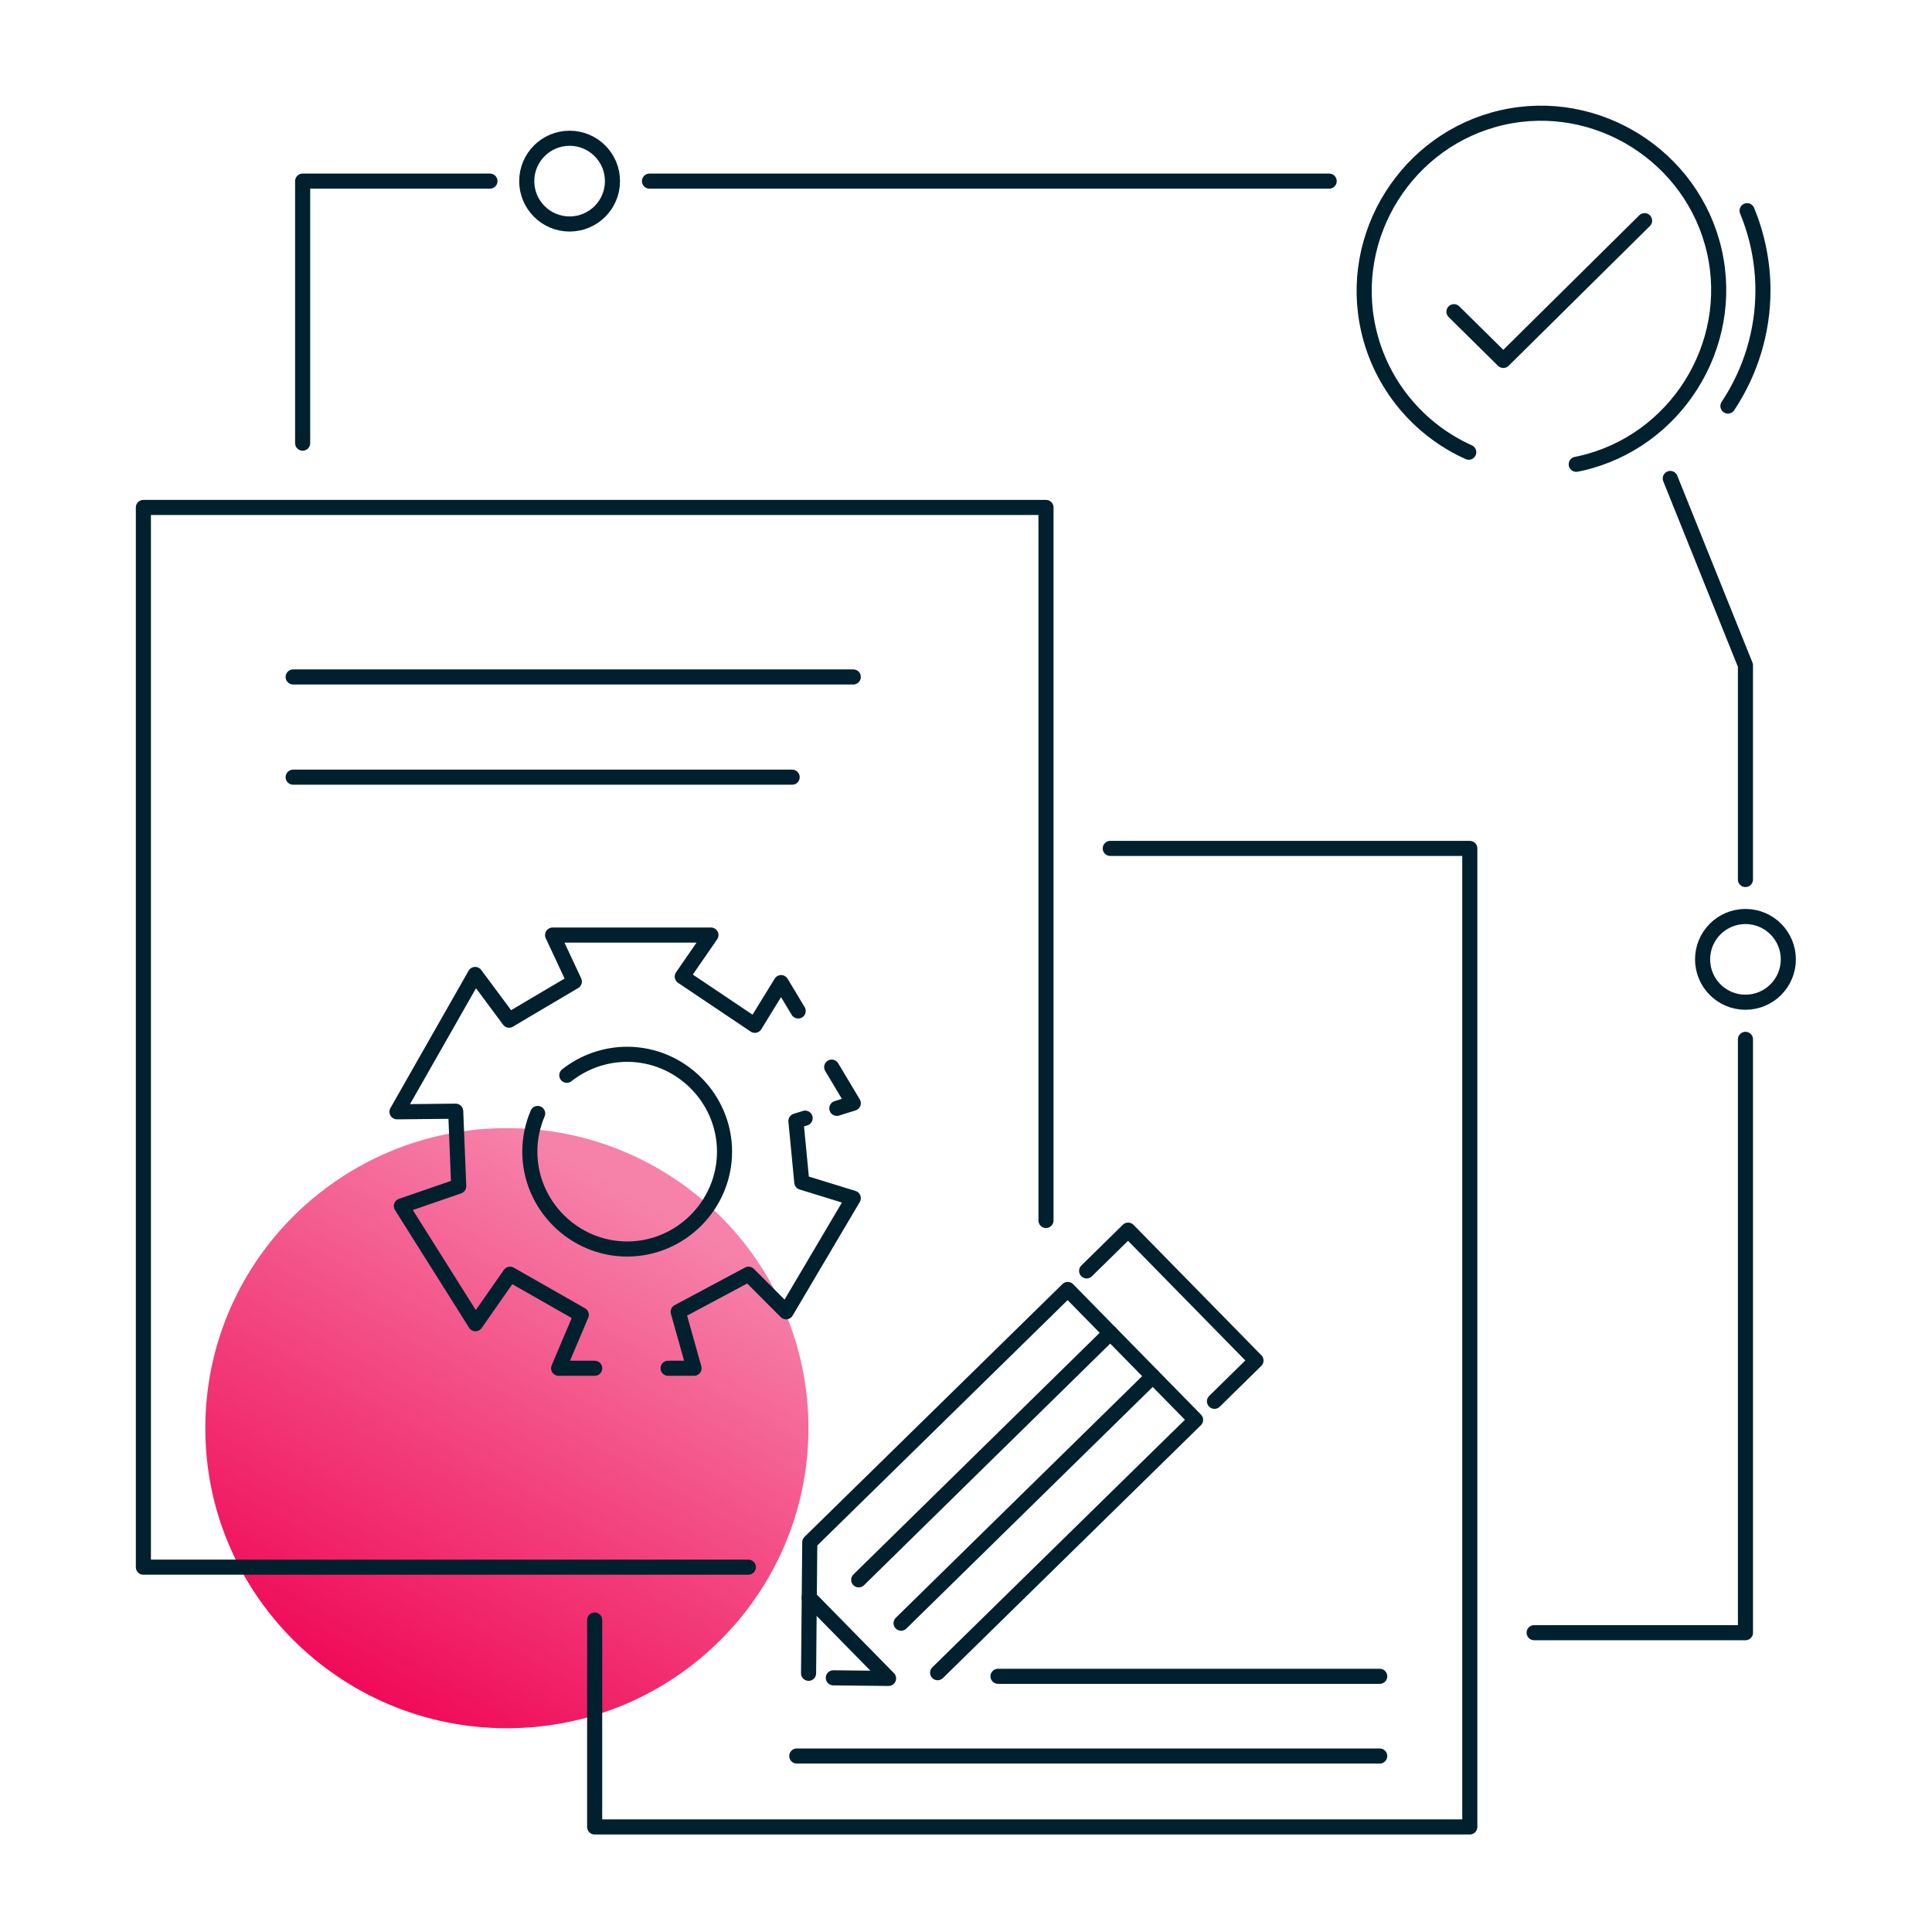 <?xml version="1.0" encoding="UTF-8"?>
<svg xmlns="http://www.w3.org/2000/svg" width="128" height="128" viewBox="0 0 128 128" fill="none">
  <g clip-path="url(#clip0_2521_4558)">
    <path d="M33.582 114.5C44.622 114.5 53.562 105.6 53.562 94.62C53.562 83.64 44.612 74.74 33.582 74.74C22.552 74.74 13.602 83.64 13.602 94.62C13.602 105.6 22.552 114.5 33.582 114.5Z" fill="url(#paint0_linear_2521_4558)"></path>
    <path d="M69.3 80.86V33.62H9.5V103.83H49.58" stroke="#00202E" stroke-linecap="round" stroke-linejoin="round"></path>
    <path d="M39.398 107.33V121.04H97.378V56.21H73.558" stroke="#00202E" stroke-linecap="round" stroke-linejoin="round"></path>
    <path d="M108.958 14.62L99.598 23.88L96.328 20.65" stroke="#00202E" stroke-linecap="round" stroke-linejoin="round"></path>
    <path d="M62.12 110.82L79.21 94.07L70.74 85.43L53.65 102.18L53.57 110.86" stroke="#00202E" stroke-linecap="round" stroke-linejoin="round"></path>
    <path d="M55.209 111.16L58.869 111.2L53.609 105.84" stroke="#00202E" stroke-linecap="round" stroke-linejoin="round"></path>
    <path d="M59.699 107.54L76.379 91.18" stroke="#00202E" stroke-linecap="round" stroke-linejoin="round"></path>
    <path d="M56.891 104.67L73.561 88.31" stroke="#00202E" stroke-linecap="round" stroke-linejoin="round"></path>
    <path d="M80.462 92.84L83.212 90.14L74.742 81.5L71.992 84.2" stroke="#00202E" stroke-linecap="round" stroke-linejoin="round"></path>
    <path d="M43.031 12H88.061" stroke="#00202E" stroke-linecap="round" stroke-linejoin="round"></path>
    <path d="M20.051 29.36V12H32.461" stroke="#00202E" stroke-linecap="round" stroke-linejoin="round"></path>
    <path d="M115.64 58.27V44.08L110.66 31.7" stroke="#00202E" stroke-linecap="round" stroke-linejoin="round"></path>
    <path d="M101.641 108.17H115.641V68.86" stroke="#00202E" stroke-linecap="round" stroke-linejoin="round"></path>
    <path d="M37.738 14.84C39.307 14.84 40.578 13.569 40.578 12C40.578 10.431 39.307 9.16 37.738 9.16C36.17 9.16 34.898 10.431 34.898 12C34.898 13.569 36.17 14.84 37.738 14.84Z" stroke="#00202E" stroke-linecap="round" stroke-linejoin="round"></path>
    <path d="M115.641 66.4C117.209 66.4 118.481 65.129 118.481 63.56C118.481 61.992 117.209 60.72 115.641 60.72C114.072 60.72 112.801 61.992 112.801 63.56C112.801 65.129 114.072 66.4 115.641 66.4Z" stroke="#00202E" stroke-linecap="round" stroke-linejoin="round"></path>
    <path d="M97.309 29.96C93.949 28.45 91.479 25.44 90.669 21.85C89.239 15.57 93.239 9.22 99.519 7.79C105.799 6.36 112.149 10.36 113.579 16.64C115.009 22.92 111.009 29.27 104.729 30.7C104.629 30.72 104.529 30.74 104.429 30.76" stroke="#00202E" stroke-linecap="round" stroke-linejoin="round"></path>
    <path d="M19.422 44.85H56.532" stroke="#00202E" stroke-linecap="round" stroke-linejoin="round"></path>
    <path d="M19.422 51.49H52.482" stroke="#00202E" stroke-linecap="round" stroke-linejoin="round"></path>
    <path d="M39.401 90.65H37.011L38.511 87.11L33.791 84.42L31.501 87.7L26.591 79.9L30.391 78.59L30.191 73.62L26.301 73.66L31.481 64.56L33.731 67.59L34.921 66.88L36.851 65.74L38.051 65.03L36.611 61.95H47.101L45.201 64.7L50.011 67.93L51.751 65.1L52.881 66.98" stroke="#00202E" stroke-linecap="round" stroke-linejoin="round"></path>
    <path d="M53.342 74.08L52.732 74.27L53.122 78.33L56.532 79.38L52.082 86.91L49.592 84.42L44.932 86.91L45.982 90.65H44.262" stroke="#00202E" stroke-linecap="round" stroke-linejoin="round"></path>
    <path d="M55.102 70.7L56.532 73.09L55.442 73.43" stroke="#00202E" stroke-linecap="round" stroke-linejoin="round"></path>
    <path d="M35.622 73.77C35.282 74.57 35.102 75.43 35.102 76.3C35.102 79.84 38.012 82.75 41.552 82.75C45.092 82.75 48.002 79.84 48.002 76.3C48.002 72.76 45.092 69.85 41.552 69.85C40.102 69.85 38.692 70.34 37.552 71.24" stroke="#00202E" stroke-linecap="round" stroke-linejoin="round"></path>
    <path d="M66.121 111.06H91.411" stroke="#00202E" stroke-linecap="round" stroke-linejoin="round"></path>
    <path d="M52.789 116.34H91.409" stroke="#00202E" stroke-linecap="round" stroke-linejoin="round"></path>
    <path d="M115.75 13.96C116.44 15.63 116.8 17.43 116.8 19.24C116.8 21.96 115.99 24.63 114.48 26.9" stroke="#00202E" stroke-linecap="round" stroke-linejoin="round"></path>
  </g>
  <defs>
    <linearGradient id="paint0_linear_2521_4558" x1="40.705" y1="78.412" x2="20.805" y2="113.63" gradientUnits="userSpaceOnUse">
      <stop stop-color="#F682A9"></stop>
      <stop offset="1" stop-color="#EF0152"></stop>
    </linearGradient>
    <clipPath id="clip0_2521_4558">
      <rect width="109.98" height="114.54" fill="white" transform="translate(9 7)"></rect>
    </clipPath>
  </defs>
</svg>

